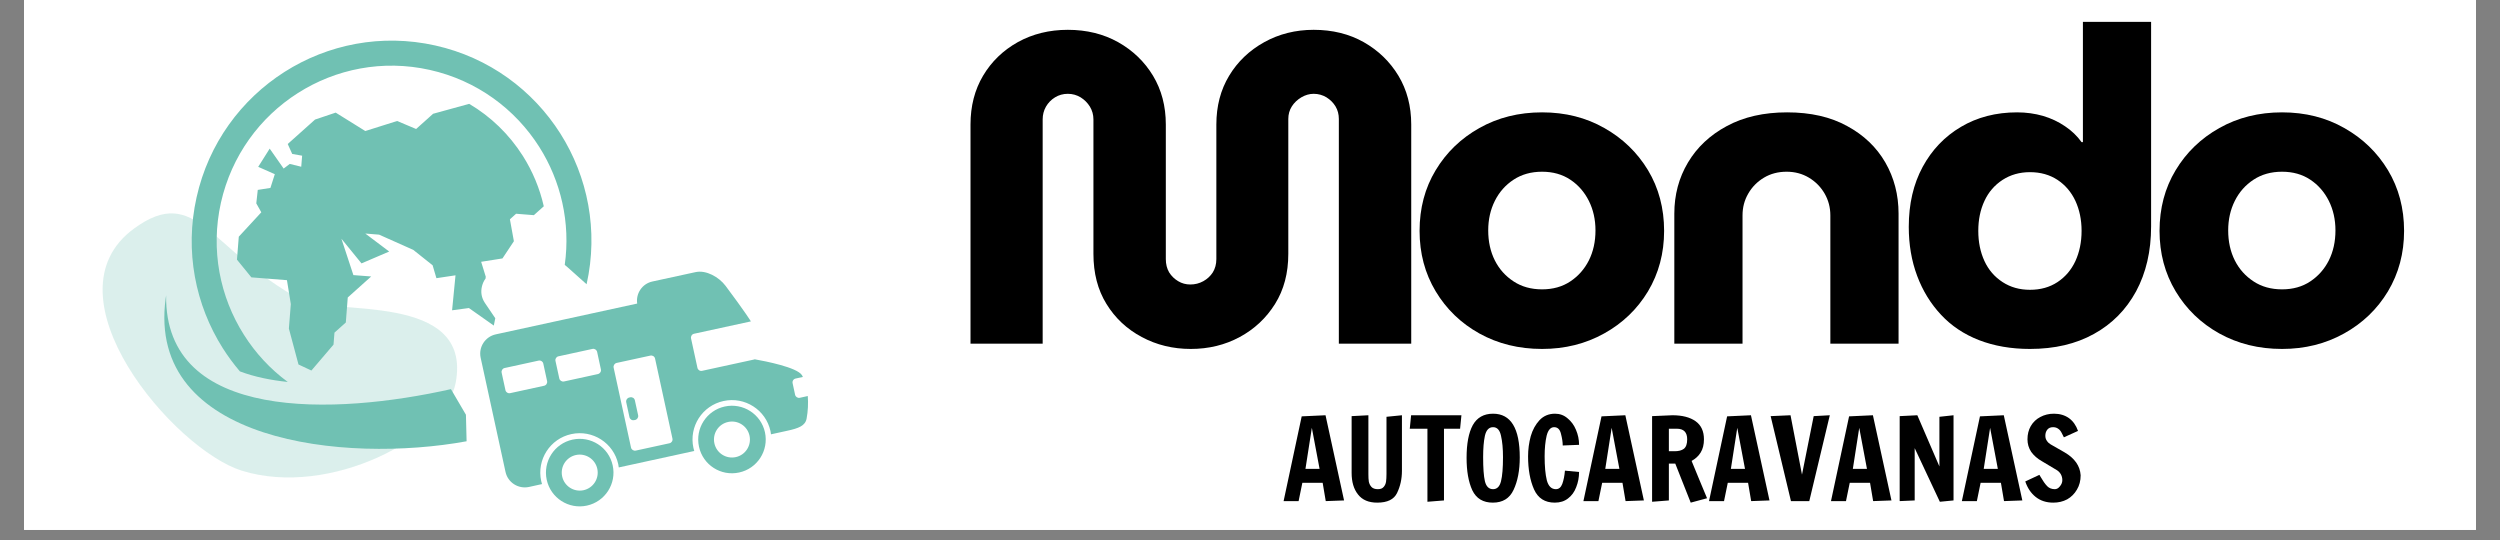 <svg xmlns="http://www.w3.org/2000/svg" xmlns:xlink="http://www.w3.org/1999/xlink" width="236" zoomAndPan="magnify" viewBox="0 0 177 38.25" height="51" preserveAspectRatio="xMidYMid meet" version="1.2"><rect x="0" y="0" width="177" height="38.25" fill="#808080" stroke="none"/><defs><clipPath id="a81e869e94"><path d="M 1.703 0 L 175.297 0 L 175.297 37.516 L 1.703 37.516 Z M 1.703 0 "/></clipPath><clipPath id="2d42039025"><path d="M 5 8 L 35 8 L 35 37.516 L 5 37.516 Z M 5 8 "/></clipPath><filter x="0%" y="0%" width="100%" filterUnits="objectBoundingBox" id="ea5815e02b" height="100%"><feColorMatrix values="0 0 0 0 1 0 0 0 0 1 0 0 0 0 1 0 0 0 1 0" type="matrix" in="SourceGraphic"/></filter><clipPath id="6167c87b24"><path d="M 2 7 L 28 7 L 28 26 L 2 26 Z M 2 7 "/></clipPath><clipPath id="679ff696bd"><path d="M 32.293 20.82 L 7.035 32.523 L -3.188 10.457 L 22.07 -1.242 Z M 32.293 20.82 "/></clipPath><clipPath id="f9e763863a"><path d="M 32.293 20.82 L 7.035 32.523 L -3.188 10.457 L 22.07 -1.242 Z M 32.293 20.82 "/></clipPath><clipPath id="358bf789cb"><rect x="0" width="30" y="0" height="30"/></clipPath><clipPath id="f3872fd0bb"><path d="M 13 2 L 42 2 L 42 28 L 13 28 Z M 13 2 "/></clipPath><clipPath id="ff8a63b4e8"><path d="M 16.406 0 L 53.875 8.371 L 46.898 39.598 L 9.43 31.227 Z M 16.406 0 "/></clipPath><clipPath id="35bf978624"><path d="M 16.406 0 L 53.875 8.371 L 46.898 39.598 L 9.43 31.227 Z M 16.406 0 "/></clipPath><clipPath id="bad3a6eb08"><path d="M 11 19 L 50 19 L 50 36 L 11 36 Z M 11 19 "/></clipPath><clipPath id="b63b56ecc6"><path d="M 16.406 0 L 53.875 8.371 L 46.898 39.598 L 9.43 31.227 Z M 16.406 0 "/></clipPath><clipPath id="0acabb3104"><path d="M 16.406 0 L 53.875 8.371 L 46.898 39.598 L 9.43 31.227 Z M 16.406 0 "/></clipPath><clipPath id="bae1d3c642"><path d="M 32 21 L 52 21 L 52 34 L 32 34 Z M 32 21 "/></clipPath><clipPath id="ed71235853"><path d="M 32.492 24.906 L 50.328 19.602 L 52.957 28.449 L 35.125 33.754 Z M 32.492 24.906 "/></clipPath><clipPath id="f8485781bd"><path d="M 43.555 21.613 L 32.492 24.906 L 35.125 33.754 L 46.188 30.461 L 51.637 24.027 Z M 43.555 21.613 "/></clipPath><clipPath id="e1ff90f750"><path d="M 35 18 L 42 18 L 42 25 L 35 25 Z M 35 18 "/></clipPath><clipPath id="f2a16497cb"><path d="M 33.441 19.285 L 39.699 16.973 L 41.715 22.441 L 35.461 24.75 Z M 33.441 19.285 "/></clipPath><clipPath id="892916f858"><path d="M 36.566 18.129 L 41.707 22.441 L 35.461 24.75 Z M 36.566 18.129 "/></clipPath><clipPath id="39d4fd6c3c"><path d="M 33 26 L 53 26 L 53 37.516 L 33 37.516 Z M 33 26 "/></clipPath><clipPath id="60c5f94fb7"><path d="M 33.441 30.051 L 51.277 24.746 L 53.906 33.594 L 36.074 38.898 Z M 33.441 30.051 "/></clipPath><clipPath id="e5cc283ace"><path d="M 44.504 26.762 L 33.441 30.051 L 36.074 38.898 L 47.137 35.609 L 52.586 29.172 Z M 44.504 26.762 "/></clipPath><clipPath id="b8dfaed7c0"><path d="M 38 31 L 44 31 L 44 36 L 38 36 Z M 38 31 "/></clipPath><clipPath id="af305d1464"><path d="M 33.441 22.699 L 55.016 18.012 L 58.141 32.395 L 36.57 37.082 Z M 33.441 22.699 "/></clipPath><clipPath id="86a0420d34"><path d="M 33.441 22.699 L 55.016 18.012 L 58.141 32.395 L 36.57 37.082 Z M 33.441 22.699 "/></clipPath><clipPath id="ff8a601f42"><path d="M 49 28 L 55 28 L 55 34 L 49 34 Z M 49 28 "/></clipPath><clipPath id="0341e3e529"><path d="M 33.441 22.699 L 55.016 18.012 L 58.141 32.395 L 36.57 37.082 Z M 33.441 22.699 "/></clipPath><clipPath id="d9ea01e757"><path d="M 33.441 22.699 L 55.016 18.012 L 58.141 32.395 L 36.57 37.082 Z M 33.441 22.699 "/></clipPath><clipPath id="b09b7aa1f3"><path d="M 44 28 L 46 28 L 46 30 L 44 30 Z M 44 28 "/></clipPath><clipPath id="55bf084db3"><path d="M 33.441 22.699 L 55.016 18.012 L 58.141 32.395 L 36.57 37.082 Z M 33.441 22.699 "/></clipPath><clipPath id="2d066db412"><path d="M 33.441 22.699 L 55.016 18.012 L 58.141 32.395 L 36.57 37.082 Z M 33.441 22.699 "/></clipPath><clipPath id="5afeb63cbc"><path d="M 34 19 L 58 19 L 58 35 L 34 35 Z M 34 19 "/></clipPath><clipPath id="7a0f5a6432"><path d="M 33.441 22.699 L 55.016 18.012 L 58.141 32.395 L 36.57 37.082 Z M 33.441 22.699 "/></clipPath><clipPath id="a8031d95d7"><path d="M 33.441 22.699 L 55.016 18.012 L 58.141 32.395 L 36.57 37.082 Z M 33.441 22.699 "/></clipPath></defs><g id="78b3f9479f"><g clip-rule="nonzero" clip-path="url(#a81e869e94)"><path style=" stroke:none;fill-rule:nonzero;fill:#ffffff;fill-opacity:1;" d="M 1.703 0 L 175.297 0 L 175.297 37.516 L 1.703 37.516 Z M 1.703 0 "/><path style=" stroke:none;fill-rule:nonzero;fill:#ffffff;fill-opacity:1;" d="M 1.703 0 L 175.297 0 L 175.297 37.516 L 1.703 37.516 Z M 1.703 0 "/></g><g clip-rule="nonzero" clip-path="url(#2d42039025)"><g mask="url(#92a13b4d47)" transform="matrix(1,0,0,1,5,8)"><g clip-path="url(#358bf789cb)"><g clip-rule="nonzero" clip-path="url(#6167c87b24)"><g clip-rule="nonzero" clip-path="url(#679ff696bd)"><g clip-rule="nonzero" clip-path="url(#f9e763863a)"><path style=" stroke:none;fill-rule:nonzero;fill:#70c1b3;fill-opacity:1;" d="M 12.117 25.324 C 7.336 23.836 -2.031 12.91 4.508 8.168 C 8.926 4.957 9.867 9.73 16.281 13.211 C 18.406 14.359 28.469 12.609 27.266 19.086 C 26.555 22.926 18.375 27.27 12.117 25.324 Z M 12.117 25.324 "/></g></g></g></g><mask id="92a13b4d47"><g filter="url(#ea5815e02b)"><rect x="0" width="177" y="0" height="38.25" style="fill:#000000;fill-opacity:0.25;stroke:none;"/></g></mask></g></g><g clip-rule="nonzero" clip-path="url(#f3872fd0bb)"><g clip-rule="nonzero" clip-path="url(#ff8a63b4e8)"><g clip-rule="nonzero" clip-path="url(#35bf978624)"><path style=" stroke:none;fill-rule:nonzero;fill:#70c1b3;fill-opacity:1;" d="M 30.812 3.219 C 34.625 4.07 37.73 6.391 39.672 9.453 C 41.609 12.512 42.383 16.309 41.531 20.125 L 40.145 18.887 C 40.094 18.84 40.039 18.797 39.984 18.754 C 40.406 15.754 39.707 12.812 38.18 10.402 C 36.48 7.723 33.762 5.695 30.426 4.949 C 27.09 4.203 23.77 4.883 21.094 6.586 C 18.418 8.285 16.391 11.012 15.641 14.352 C 14.895 17.695 15.57 21.023 17.27 23.703 C 18.082 24.992 19.133 26.129 20.375 27.043 C 19.191 26.918 18.023 26.688 16.984 26.293 C 16.543 25.773 16.137 25.227 15.773 24.652 C 13.836 21.59 13.062 17.789 13.918 13.969 C 14.77 10.148 17.09 7.035 20.145 5.09 C 23.203 3.145 27 2.367 30.812 3.219 Z M 33.219 7.352 L 30.664 8.055 L 29.461 9.133 L 28.117 8.566 L 25.863 9.277 L 23.766 7.973 L 22.305 8.465 L 20.371 10.195 L 20.688 10.898 L 21.391 11.023 L 21.328 11.805 L 20.516 11.605 L 20.082 11.934 L 19.094 10.523 L 18.281 11.812 L 19.457 12.332 L 19.145 13.305 L 18.25 13.445 L 18.145 14.398 L 18.5 15.031 L 16.906 16.758 L 16.777 18.383 L 17.797 19.637 L 20.316 19.836 L 20.59 21.527 L 20.453 23.262 L 21.133 25.805 L 22.047 26.234 L 23.613 24.398 L 23.68 23.551 L 24.484 22.832 L 24.621 21.062 L 26.281 19.574 L 25.02 19.477 L 24.172 16.902 L 25.594 18.648 L 27.555 17.809 L 25.863 16.535 L 26.84 16.613 L 29.258 17.691 L 30.629 18.781 L 30.898 19.695 L 32.25 19.492 L 32.008 21.969 L 33.199 21.809 L 34.961 23.051 L 35.066 22.531 L 34.332 21.449 C 34.09 21.09 34.02 20.684 34.125 20.262 C 34.176 20.059 34.258 19.879 34.375 19.727 L 34.391 19.59 L 34.066 18.535 L 35.574 18.297 L 36.383 17.078 L 36.102 15.527 L 36.539 15.133 L 37.797 15.234 L 38.5 14.605 C 38.215 13.352 37.719 12.145 37.016 11.035 C 36.043 9.504 34.742 8.25 33.219 7.352 Z M 33.219 7.352 "/></g></g></g><g clip-rule="nonzero" clip-path="url(#bad3a6eb08)"><g clip-rule="nonzero" clip-path="url(#b63b56ecc6)"><g clip-rule="nonzero" clip-path="url(#0acabb3104)"><path style=" stroke:none;fill-rule:nonzero;fill:#70c1b3;fill-opacity:1;" d="M 45.887 23.645 C 46.887 23.273 49.074 23.375 49.434 24.633 C 49.793 25.895 47.992 27.141 46.949 27.359 L 44.688 27.836 L 42.895 33.945 C 42.723 34.535 42.227 34.938 41.613 34.984 L 40.746 35.047 C 40.395 35.074 40.102 34.789 40.113 34.438 L 40.332 28.746 L 38.055 29.227 L 37.02 31.691 C 36.703 32.445 36.141 32.523 35.512 32.629 C 35.156 32.688 34.836 32.422 34.828 32.062 L 34.742 28.859 L 33.121 26.098 C 32.941 25.789 33.074 25.391 33.406 25.254 L 33.789 25.094 C 34.262 24.895 34.762 24.953 35.18 25.246 L 37.355 26.785 L 39.543 25.98 L 36.352 21.273 C 36.152 20.98 36.254 20.582 36.566 20.418 L 37.332 20.012 C 37.879 19.727 38.512 19.801 38.969 20.211 L 43.719 24.441 Z M 33.035 31.242 C 24.406 32.824 10.367 31.324 11.727 21.145 C 11.734 21.066 11.75 20.984 11.762 20.906 C 11.637 29.926 23.777 29.383 31.926 27.551 L 32.988 29.363 Z M 33.035 31.242 "/></g></g></g><g clip-rule="nonzero" clip-path="url(#bae1d3c642)"><g clip-rule="nonzero" clip-path="url(#ed71235853)"><g clip-rule="nonzero" clip-path="url(#f8485781bd)"><path style=" stroke:none;fill-rule:nonzero;fill:#ffffff;fill-opacity:1;" d="M 32.492 24.906 L 50.328 19.602 L 52.957 28.449 L 35.125 33.754 Z M 32.492 24.906 "/></g></g></g><g clip-rule="nonzero" clip-path="url(#e1ff90f750)"><g clip-rule="nonzero" clip-path="url(#f2a16497cb)"><g clip-rule="nonzero" clip-path="url(#892916f858)"><path style=" stroke:none;fill-rule:nonzero;fill:#ffffff;fill-opacity:1;" d="M 33.441 19.285 L 39.699 16.973 L 41.715 22.441 L 35.461 24.75 Z M 33.441 19.285 "/></g></g></g><g clip-rule="nonzero" clip-path="url(#39d4fd6c3c)"><g clip-rule="nonzero" clip-path="url(#60c5f94fb7)"><g clip-rule="nonzero" clip-path="url(#e5cc283ace)"><path style=" stroke:none;fill-rule:nonzero;fill:#ffffff;fill-opacity:1;" d="M 33.441 30.051 L 51.277 24.746 L 53.906 33.594 L 36.074 38.898 Z M 33.441 30.051 "/></g></g></g><g clip-rule="nonzero" clip-path="url(#b8dfaed7c0)"><g clip-rule="nonzero" clip-path="url(#af305d1464)"><g clip-rule="nonzero" clip-path="url(#86a0420d34)"><path style=" stroke:none;fill-rule:nonzero;fill:#70c1b3;fill-opacity:1;" d="M 40.535 31.125 C 39.246 31.406 38.43 32.68 38.707 33.969 C 38.988 35.258 40.262 36.078 41.551 35.797 C 42.844 35.516 43.66 34.242 43.379 32.953 C 43.102 31.664 41.828 30.844 40.535 31.125 Z M 41.316 34.707 C 40.629 34.855 39.949 34.418 39.801 33.73 C 39.652 33.043 40.086 32.367 40.773 32.215 C 41.461 32.066 42.141 32.504 42.289 33.191 C 42.438 33.879 42.004 34.555 41.316 34.707 Z M 41.316 34.707 "/></g></g></g><g clip-rule="nonzero" clip-path="url(#ff8a601f42)"><g clip-rule="nonzero" clip-path="url(#0341e3e529)"><g clip-rule="nonzero" clip-path="url(#d9ea01e757)"><path style=" stroke:none;fill-rule:nonzero;fill:#70c1b3;fill-opacity:1;" d="M 51.312 28.781 C 50.023 29.062 49.207 30.336 49.488 31.625 C 49.766 32.918 51.039 33.734 52.328 33.453 C 53.621 33.176 54.438 31.902 54.16 30.609 C 53.879 29.32 52.605 28.5 51.312 28.781 Z M 52.094 32.363 C 51.406 32.512 50.727 32.078 50.578 31.387 C 50.43 30.699 50.863 30.023 51.551 29.875 C 52.238 29.723 52.918 30.16 53.066 30.848 C 53.215 31.535 52.781 32.215 52.094 32.363 Z M 52.094 32.363 "/></g></g></g><g clip-rule="nonzero" clip-path="url(#b09b7aa1f3)"><g clip-rule="nonzero" clip-path="url(#55bf084db3)"><g clip-rule="nonzero" clip-path="url(#2d066db412)"><path style=" stroke:none;fill-rule:nonzero;fill:#70c1b3;fill-opacity:1;" d="M 44.617 28.129 L 44.551 28.145 C 44.398 28.18 44.305 28.324 44.336 28.477 L 44.566 29.535 C 44.598 29.684 44.746 29.781 44.898 29.746 L 44.965 29.734 C 45.117 29.699 45.211 29.551 45.18 29.402 L 44.949 28.344 C 44.918 28.191 44.77 28.098 44.617 28.129 Z M 44.617 28.129 "/></g></g></g><g clip-rule="nonzero" clip-path="url(#5afeb63cbc)"><g clip-rule="nonzero" clip-path="url(#7a0f5a6432)"><g clip-rule="nonzero" clip-path="url(#a8031d95d7)"><path style=" stroke:none;fill-rule:nonzero;fill:#70c1b3;fill-opacity:1;" d="M 56.625 28.164 C 56.477 28.195 56.328 28.102 56.293 27.949 L 56.117 27.133 C 56.082 26.98 56.18 26.832 56.328 26.801 L 56.844 26.688 C 56.82 26.645 56.801 26.598 56.777 26.559 C 56.418 26.004 54.18 25.57 53.434 25.438 C 53.418 25.441 53.41 25.449 53.395 25.453 L 49.711 26.254 C 49.559 26.289 49.41 26.191 49.379 26.043 L 48.926 23.961 C 48.895 23.809 48.988 23.66 49.141 23.629 L 53.164 22.754 C 53.164 22.754 52.727 22.047 51.367 20.234 C 50.902 19.617 50 19.102 49.246 19.266 L 46.191 19.93 C 45.469 20.086 45.008 20.773 45.113 21.492 L 35.102 23.672 C 34.348 23.836 33.867 24.578 34.031 25.332 L 35.789 33.406 C 35.949 34.16 36.695 34.637 37.449 34.477 L 38.375 34.273 C 38.352 34.203 38.332 34.129 38.316 34.055 C 37.988 32.547 38.945 31.059 40.449 30.734 C 41.957 30.406 43.445 31.363 43.773 32.867 C 43.789 32.941 43.801 33.016 43.809 33.094 L 49.152 31.93 C 49.129 31.859 49.109 31.785 49.094 31.711 C 48.766 30.203 49.719 28.719 51.227 28.391 C 52.734 28.062 54.223 29.02 54.551 30.523 C 54.566 30.602 54.578 30.676 54.586 30.75 L 55.727 30.5 C 56.547 30.324 57.016 30.145 57.109 29.629 C 57.207 29.102 57.23 28.547 57.191 28.039 Z M 38.734 26.98 C 38.766 27.129 38.672 27.281 38.52 27.312 L 36.117 27.836 C 35.965 27.867 35.816 27.773 35.785 27.621 L 35.516 26.383 C 35.484 26.234 35.578 26.086 35.73 26.055 L 38.133 25.531 C 38.285 25.496 38.434 25.594 38.465 25.742 Z M 42.543 26.152 C 42.578 26.301 42.48 26.449 42.332 26.484 L 39.93 27.008 C 39.777 27.039 39.629 26.941 39.598 26.793 L 39.328 25.555 C 39.293 25.406 39.391 25.258 39.539 25.227 L 41.945 24.703 C 42.094 24.668 42.242 24.766 42.277 24.914 Z M 47.609 31.051 C 47.645 31.203 47.547 31.352 47.398 31.383 L 45.012 31.902 C 44.859 31.934 44.711 31.84 44.676 31.688 L 43.445 26.027 C 43.414 25.875 43.512 25.727 43.66 25.695 L 46.047 25.176 C 46.199 25.145 46.348 25.238 46.379 25.391 Z M 47.609 31.051 "/></g></g></g><g style="fill:#000000;fill-opacity:1;"><g transform="translate(67.024, 24.33)"><path style="stroke:none" d="M 17.281 0.375 C 16.02 0.375 14.863 0.094 13.812 -0.469 C 12.758 -1.031 11.926 -1.812 11.312 -2.812 C 10.695 -3.812 10.391 -4.992 10.391 -6.359 L 10.391 -15.875 C 10.391 -16.207 10.305 -16.508 10.141 -16.781 C 9.973 -17.051 9.754 -17.27 9.484 -17.438 C 9.211 -17.602 8.91 -17.688 8.578 -17.688 C 8.242 -17.688 7.941 -17.602 7.672 -17.438 C 7.398 -17.27 7.188 -17.051 7.031 -16.781 C 6.875 -16.508 6.797 -16.207 6.797 -15.875 L 6.797 0 L 1.688 0 L 1.688 -15.516 C 1.688 -16.816 1.984 -17.969 2.578 -18.969 C 3.172 -19.969 3.988 -20.758 5.031 -21.344 C 6.082 -21.926 7.266 -22.219 8.578 -22.219 C 9.91 -22.219 11.098 -21.926 12.141 -21.344 C 13.18 -20.758 14.004 -19.969 14.609 -18.969 C 15.211 -17.969 15.516 -16.816 15.516 -15.516 L 15.516 -5.984 C 15.516 -5.629 15.594 -5.316 15.75 -5.047 C 15.914 -4.785 16.129 -4.578 16.391 -4.422 C 16.648 -4.266 16.938 -4.188 17.25 -4.188 C 17.582 -4.188 17.891 -4.266 18.172 -4.422 C 18.453 -4.578 18.676 -4.785 18.844 -5.047 C 19.008 -5.316 19.094 -5.629 19.094 -5.984 L 19.094 -15.516 C 19.094 -16.816 19.395 -17.969 20 -18.969 C 20.602 -19.969 21.43 -20.758 22.484 -21.344 C 23.535 -21.926 24.703 -22.219 25.984 -22.219 C 27.316 -22.219 28.5 -21.926 29.531 -21.344 C 30.562 -20.758 31.379 -19.969 31.984 -18.969 C 32.586 -17.969 32.891 -16.816 32.891 -15.516 L 32.891 0 L 27.766 0 L 27.766 -15.906 C 27.766 -16.238 27.688 -16.535 27.531 -16.797 C 27.375 -17.055 27.16 -17.27 26.891 -17.438 C 26.617 -17.602 26.316 -17.688 25.984 -17.688 C 25.68 -17.688 25.391 -17.602 25.109 -17.438 C 24.828 -17.27 24.602 -17.055 24.438 -16.797 C 24.27 -16.535 24.188 -16.238 24.188 -15.906 L 24.188 -6.359 C 24.188 -4.992 23.875 -3.812 23.25 -2.812 C 22.625 -1.812 21.789 -1.031 20.75 -0.469 C 19.707 0.094 18.551 0.375 17.281 0.375 Z M 17.281 0.375 "/></g></g><g style="fill:#000000;fill-opacity:1;"><g transform="translate(99.444, 24.33)"><path style="stroke:none" d="M 9.734 0.375 C 8.086 0.375 6.609 0.008 5.297 -0.719 C 3.992 -1.445 2.961 -2.441 2.203 -3.703 C 1.441 -4.973 1.062 -6.398 1.062 -7.984 C 1.062 -9.586 1.441 -11.02 2.203 -12.281 C 2.961 -13.539 3.992 -14.535 5.297 -15.266 C 6.609 -16.004 8.086 -16.375 9.734 -16.375 C 11.379 -16.375 12.848 -16.004 14.141 -15.266 C 15.441 -14.535 16.473 -13.539 17.234 -12.281 C 17.992 -11.02 18.375 -9.586 18.375 -7.984 C 18.375 -6.398 17.992 -4.973 17.234 -3.703 C 16.473 -2.441 15.438 -1.445 14.125 -0.719 C 12.82 0.008 11.359 0.375 9.734 0.375 Z M 9.734 -3.844 C 10.504 -3.844 11.172 -4.031 11.734 -4.406 C 12.297 -4.781 12.734 -5.273 13.047 -5.891 C 13.359 -6.516 13.516 -7.223 13.516 -8.016 C 13.516 -8.785 13.359 -9.484 13.047 -10.109 C 12.734 -10.734 12.297 -11.234 11.734 -11.609 C 11.172 -11.984 10.504 -12.172 9.734 -12.172 C 8.961 -12.172 8.289 -11.984 7.719 -11.609 C 7.145 -11.234 6.703 -10.734 6.391 -10.109 C 6.078 -9.484 5.922 -8.785 5.922 -8.016 C 5.922 -7.223 6.078 -6.516 6.391 -5.891 C 6.703 -5.273 7.145 -4.781 7.719 -4.406 C 8.289 -4.031 8.961 -3.844 9.734 -3.844 Z M 9.734 -3.844 "/></g></g><g style="fill:#000000;fill-opacity:1;"><g transform="translate(116.73, 24.33)"><path style="stroke:none" d="M 1.812 0 L 1.812 -9.203 C 1.812 -10.535 2.133 -11.742 2.781 -12.828 C 3.426 -13.91 4.344 -14.77 5.531 -15.406 C 6.727 -16.051 8.148 -16.375 9.797 -16.375 C 11.461 -16.375 12.879 -16.051 14.047 -15.406 C 15.223 -14.77 16.125 -13.91 16.75 -12.828 C 17.375 -11.742 17.688 -10.535 17.688 -9.203 L 17.688 0 L 12.859 0 L 12.859 -9.078 C 12.859 -9.641 12.723 -10.156 12.453 -10.625 C 12.18 -11.094 11.812 -11.469 11.344 -11.75 C 10.875 -12.031 10.348 -12.172 9.766 -12.172 C 9.16 -12.172 8.625 -12.031 8.156 -11.75 C 7.688 -11.469 7.316 -11.094 7.047 -10.625 C 6.773 -10.156 6.641 -9.641 6.641 -9.078 L 6.641 0 Z M 1.812 0 "/></g></g><g style="fill:#000000;fill-opacity:1;"><g transform="translate(134.079, 24.33)"><path style="stroke:none" d="M 9.641 0.375 C 8.305 0.375 7.102 0.164 6.031 -0.25 C 4.969 -0.664 4.07 -1.266 3.344 -2.047 C 2.613 -2.828 2.051 -3.742 1.656 -4.797 C 1.258 -5.859 1.062 -7.016 1.062 -8.266 C 1.062 -9.891 1.391 -11.305 2.047 -12.516 C 2.703 -13.723 3.602 -14.664 4.75 -15.344 C 5.906 -16.031 7.234 -16.375 8.734 -16.375 C 9.379 -16.375 9.988 -16.289 10.562 -16.125 C 11.133 -15.957 11.656 -15.711 12.125 -15.391 C 12.594 -15.078 12.984 -14.703 13.297 -14.266 L 13.391 -14.266 L 13.391 -22.781 L 18.219 -22.781 L 18.219 -8.297 C 18.219 -6.547 17.863 -5.016 17.156 -3.703 C 16.445 -2.398 15.453 -1.395 14.172 -0.688 C 12.898 0.02 11.391 0.375 9.641 0.375 Z M 9.641 -3.812 C 10.391 -3.812 11.039 -3.992 11.594 -4.359 C 12.145 -4.723 12.566 -5.219 12.859 -5.844 C 13.148 -6.477 13.297 -7.191 13.297 -7.984 C 13.297 -8.773 13.148 -9.484 12.859 -10.109 C 12.566 -10.734 12.145 -11.227 11.594 -11.594 C 11.039 -11.957 10.391 -12.141 9.641 -12.141 C 8.91 -12.141 8.266 -11.957 7.703 -11.594 C 7.141 -11.227 6.711 -10.734 6.422 -10.109 C 6.129 -9.484 5.984 -8.773 5.984 -7.984 C 5.984 -7.191 6.129 -6.477 6.422 -5.844 C 6.711 -5.219 7.141 -4.723 7.703 -4.359 C 8.266 -3.992 8.91 -3.812 9.641 -3.812 Z M 9.641 -3.812 "/></g></g><g style="fill:#000000;fill-opacity:1;"><g transform="translate(151.834, 24.33)"><path style="stroke:none" d="M 9.734 0.375 C 8.086 0.375 6.609 0.008 5.297 -0.719 C 3.992 -1.445 2.961 -2.441 2.203 -3.703 C 1.441 -4.973 1.062 -6.398 1.062 -7.984 C 1.062 -9.586 1.441 -11.02 2.203 -12.281 C 2.961 -13.539 3.992 -14.535 5.297 -15.266 C 6.609 -16.004 8.086 -16.375 9.734 -16.375 C 11.379 -16.375 12.848 -16.004 14.141 -15.266 C 15.441 -14.535 16.473 -13.539 17.234 -12.281 C 17.992 -11.02 18.375 -9.586 18.375 -7.984 C 18.375 -6.398 17.992 -4.973 17.234 -3.703 C 16.473 -2.441 15.438 -1.445 14.125 -0.719 C 12.82 0.008 11.359 0.375 9.734 0.375 Z M 9.734 -3.844 C 10.504 -3.844 11.172 -4.031 11.734 -4.406 C 12.297 -4.781 12.734 -5.273 13.047 -5.891 C 13.359 -6.516 13.516 -7.223 13.516 -8.016 C 13.516 -8.785 13.359 -9.484 13.047 -10.109 C 12.734 -10.734 12.297 -11.234 11.734 -11.609 C 11.172 -11.984 10.504 -12.172 9.734 -12.172 C 8.961 -12.172 8.289 -11.984 7.719 -11.609 C 7.145 -11.234 6.703 -10.734 6.391 -10.109 C 6.078 -9.484 5.922 -8.785 5.922 -8.016 C 5.922 -7.223 6.078 -6.516 6.391 -5.891 C 6.703 -5.273 7.145 -4.781 7.719 -4.406 C 8.289 -4.031 8.961 -3.844 9.734 -3.844 Z M 9.734 -3.844 "/></g></g><g style="fill:#000000;fill-opacity:1;"><g transform="translate(90.785, 35.478)"><path style="stroke:none" d="M 0.094 0 L 1.375 -6 L 3.062 -6.078 L 4.375 -0.047 L 3.078 0 L 2.859 -1.297 L 1.422 -1.297 L 1.156 0 Z M 1.641 -2.281 L 2.641 -2.281 L 2.094 -5.188 Z M 1.641 -2.281 "/></g></g><g style="fill:#000000;fill-opacity:1;"><g transform="translate(95.179, 35.478)"><path style="stroke:none" d="M 2.328 0.109 C 1.723 0.109 1.27 -0.082 0.969 -0.469 C 0.664 -0.852 0.516 -1.363 0.516 -2 L 0.516 -6.016 L 1.703 -6.078 L 1.703 -1.906 C 1.703 -1.695 1.711 -1.52 1.734 -1.375 C 1.766 -1.227 1.828 -1.102 1.922 -1 C 2.023 -0.895 2.176 -0.844 2.375 -0.844 C 2.562 -0.844 2.695 -0.895 2.781 -1 C 2.875 -1.102 2.93 -1.227 2.953 -1.375 C 2.973 -1.52 2.984 -1.703 2.984 -1.922 L 2.984 -5.969 L 4.078 -6.078 L 4.078 -2.141 C 4.078 -1.566 3.961 -1.047 3.734 -0.578 C 3.516 -0.117 3.047 0.109 2.328 0.109 Z M 2.328 0.109 "/></g></g><g style="fill:#000000;fill-opacity:1;"><g transform="translate(99.703, 35.478)"><path style="stroke:none" d="M 1.359 0.047 L 1.359 -5.125 L 0.109 -5.125 L 0.203 -6.078 L 3.766 -6.078 L 3.672 -5.125 L 2.531 -5.125 L 2.531 -0.047 Z M 1.359 0.047 "/></g></g><g style="fill:#000000;fill-opacity:1;"><g transform="translate(103.49, 35.478)"><path style="stroke:none" d="M 2.203 0.109 C 1.516 0.109 1.031 -0.18 0.75 -0.766 C 0.477 -1.359 0.344 -2.125 0.344 -3.062 C 0.344 -4.062 0.488 -4.832 0.781 -5.375 C 1.082 -5.914 1.562 -6.188 2.219 -6.188 C 3.477 -6.188 4.109 -5.156 4.109 -3.094 C 4.109 -2.176 3.961 -1.41 3.672 -0.797 C 3.391 -0.191 2.898 0.109 2.203 0.109 Z M 2.219 -0.844 C 2.5 -0.844 2.688 -1.031 2.781 -1.406 C 2.875 -1.781 2.922 -2.348 2.922 -3.109 C 2.922 -3.711 2.875 -4.219 2.781 -4.625 C 2.695 -5.031 2.508 -5.234 2.219 -5.234 C 1.926 -5.234 1.734 -5.031 1.641 -4.625 C 1.555 -4.227 1.516 -3.723 1.516 -3.109 C 1.516 -2.348 1.555 -1.781 1.641 -1.406 C 1.734 -1.031 1.926 -0.844 2.219 -0.844 Z M 2.219 -0.844 "/></g></g><g style="fill:#000000;fill-opacity:1;"><g transform="translate(107.86, 35.478)"><path style="stroke:none" d="M 2.219 0.109 C 1.52 0.109 1.031 -0.203 0.75 -0.828 C 0.469 -1.461 0.328 -2.242 0.328 -3.172 C 0.328 -3.66 0.391 -4.133 0.516 -4.594 C 0.648 -5.051 0.859 -5.43 1.141 -5.734 C 1.43 -6.035 1.797 -6.188 2.234 -6.188 C 2.578 -6.188 2.875 -6.078 3.125 -5.859 C 3.383 -5.648 3.582 -5.379 3.719 -5.047 C 3.863 -4.711 3.938 -4.359 3.938 -3.984 L 2.781 -3.938 C 2.781 -4.176 2.738 -4.453 2.656 -4.766 C 2.582 -5.078 2.422 -5.234 2.172 -5.234 C 1.922 -5.234 1.742 -5.031 1.641 -4.625 C 1.547 -4.219 1.5 -3.734 1.5 -3.172 C 1.5 -2.461 1.551 -1.895 1.656 -1.469 C 1.77 -1.051 1.984 -0.844 2.297 -0.844 C 2.504 -0.844 2.656 -0.969 2.75 -1.219 C 2.844 -1.477 2.906 -1.789 2.938 -2.156 L 3.938 -2.062 C 3.938 -1.676 3.867 -1.316 3.734 -0.984 C 3.609 -0.648 3.414 -0.383 3.156 -0.188 C 2.906 0.008 2.594 0.109 2.219 0.109 Z M 2.219 0.109 "/></g></g><g style="fill:#000000;fill-opacity:1;"><g transform="translate(112.012, 35.478)"><path style="stroke:none" d="M 0.094 0 L 1.375 -6 L 3.062 -6.078 L 4.375 -0.047 L 3.078 0 L 2.859 -1.297 L 1.422 -1.297 L 1.156 0 Z M 1.641 -2.281 L 2.641 -2.281 L 2.094 -5.188 Z M 1.641 -2.281 "/></g></g><g style="fill:#000000;fill-opacity:1;"><g transform="translate(116.406, 35.478)"><path style="stroke:none" d="M 2.203 -2.656 L 1.75 -2.656 L 1.75 -0.047 L 0.562 0.047 L 0.562 -6.016 L 2 -6.078 C 2.695 -6.078 3.242 -5.938 3.641 -5.656 C 4.035 -5.375 4.234 -4.945 4.234 -4.375 C 4.234 -4 4.156 -3.688 4 -3.438 C 3.852 -3.195 3.641 -3 3.359 -2.844 L 3.906 -1.516 L 4.453 -0.203 L 3.297 0.109 Z M 2.156 -3.531 C 2.438 -3.531 2.656 -3.586 2.812 -3.703 C 2.969 -3.828 3.047 -4.051 3.047 -4.375 C 3.047 -4.875 2.801 -5.125 2.312 -5.125 L 1.75 -5.125 L 1.75 -3.531 Z M 2.156 -3.531 "/></g></g><g style="fill:#000000;fill-opacity:1;"><g transform="translate(120.905, 35.478)"><path style="stroke:none" d="M 0.094 0 L 1.375 -6 L 3.062 -6.078 L 4.375 -0.047 L 3.078 0 L 2.859 -1.297 L 1.422 -1.297 L 1.156 0 Z M 1.641 -2.281 L 2.641 -2.281 L 2.094 -5.188 Z M 1.641 -2.281 "/></g></g><g style="fill:#000000;fill-opacity:1;"><g transform="translate(125.3, 35.478)"><path style="stroke:none" d="M 1.5 0 L 0.062 -6.016 L 1.469 -6.078 L 2.281 -1.875 L 3.109 -6.016 L 4.25 -6.078 L 2.797 0 Z M 1.5 0 "/></g></g><g style="fill:#000000;fill-opacity:1;"><g transform="translate(129.54, 35.478)"><path style="stroke:none" d="M 0.094 0 L 1.375 -6 L 3.062 -6.078 L 4.375 -0.047 L 3.078 0 L 2.859 -1.297 L 1.422 -1.297 L 1.156 0 Z M 1.641 -2.281 L 2.641 -2.281 L 2.094 -5.188 Z M 1.641 -2.281 "/></g></g><g style="fill:#000000;fill-opacity:1;"><g transform="translate(133.935, 35.478)"><path style="stroke:none" d="M 3.406 0.047 L 1.625 -3.75 L 1.625 -0.047 L 0.562 0 L 0.562 -6.016 L 1.812 -6.078 L 3.375 -2.453 L 3.375 -5.969 L 4.375 -6.078 L 4.375 -0.047 Z M 3.406 0.047 "/></g></g><g style="fill:#000000;fill-opacity:1;"><g transform="translate(138.806, 35.478)"><path style="stroke:none" d="M 0.094 0 L 1.375 -6 L 3.062 -6.078 L 4.375 -0.047 L 3.078 0 L 2.859 -1.297 L 1.422 -1.297 L 1.156 0 Z M 1.641 -2.281 L 2.641 -2.281 L 2.094 -5.188 Z M 1.641 -2.281 "/></g></g><g style="fill:#000000;fill-opacity:1;"><g transform="translate(143.201, 35.478)"><path style="stroke:none" d="M 2.172 0.109 C 1.68 0.109 1.266 -0.023 0.922 -0.297 C 0.586 -0.566 0.344 -0.93 0.188 -1.391 L 1.188 -1.859 L 1.281 -1.703 C 1.438 -1.43 1.586 -1.219 1.734 -1.062 C 1.879 -0.914 2.062 -0.844 2.281 -0.844 C 2.414 -0.844 2.535 -0.91 2.641 -1.047 C 2.754 -1.18 2.812 -1.328 2.812 -1.484 C 2.812 -1.641 2.773 -1.781 2.703 -1.906 C 2.629 -2.031 2.531 -2.129 2.406 -2.203 L 1.359 -2.828 C 1.047 -3.004 0.797 -3.223 0.609 -3.484 C 0.43 -3.754 0.344 -4.051 0.344 -4.375 C 0.344 -4.727 0.422 -5.039 0.578 -5.312 C 0.742 -5.594 0.969 -5.805 1.25 -5.953 C 1.539 -6.109 1.863 -6.188 2.219 -6.188 C 2.633 -6.188 2.988 -6.082 3.281 -5.875 C 3.57 -5.664 3.785 -5.363 3.922 -4.969 L 2.922 -4.516 C 2.898 -4.555 2.852 -4.648 2.781 -4.797 C 2.707 -4.953 2.617 -5.062 2.516 -5.125 C 2.422 -5.195 2.301 -5.234 2.156 -5.234 C 1.977 -5.234 1.844 -5.176 1.75 -5.062 C 1.656 -4.945 1.609 -4.801 1.609 -4.625 C 1.609 -4.488 1.645 -4.367 1.719 -4.266 C 1.789 -4.16 1.879 -4.078 1.984 -4.016 L 2.969 -3.453 C 3.688 -3.035 4.066 -2.492 4.109 -1.828 C 4.109 -1.441 4.02 -1.102 3.844 -0.812 C 3.676 -0.52 3.445 -0.289 3.156 -0.125 C 2.863 0.031 2.535 0.109 2.172 0.109 Z M 2.172 0.109 "/></g></g></g></svg>